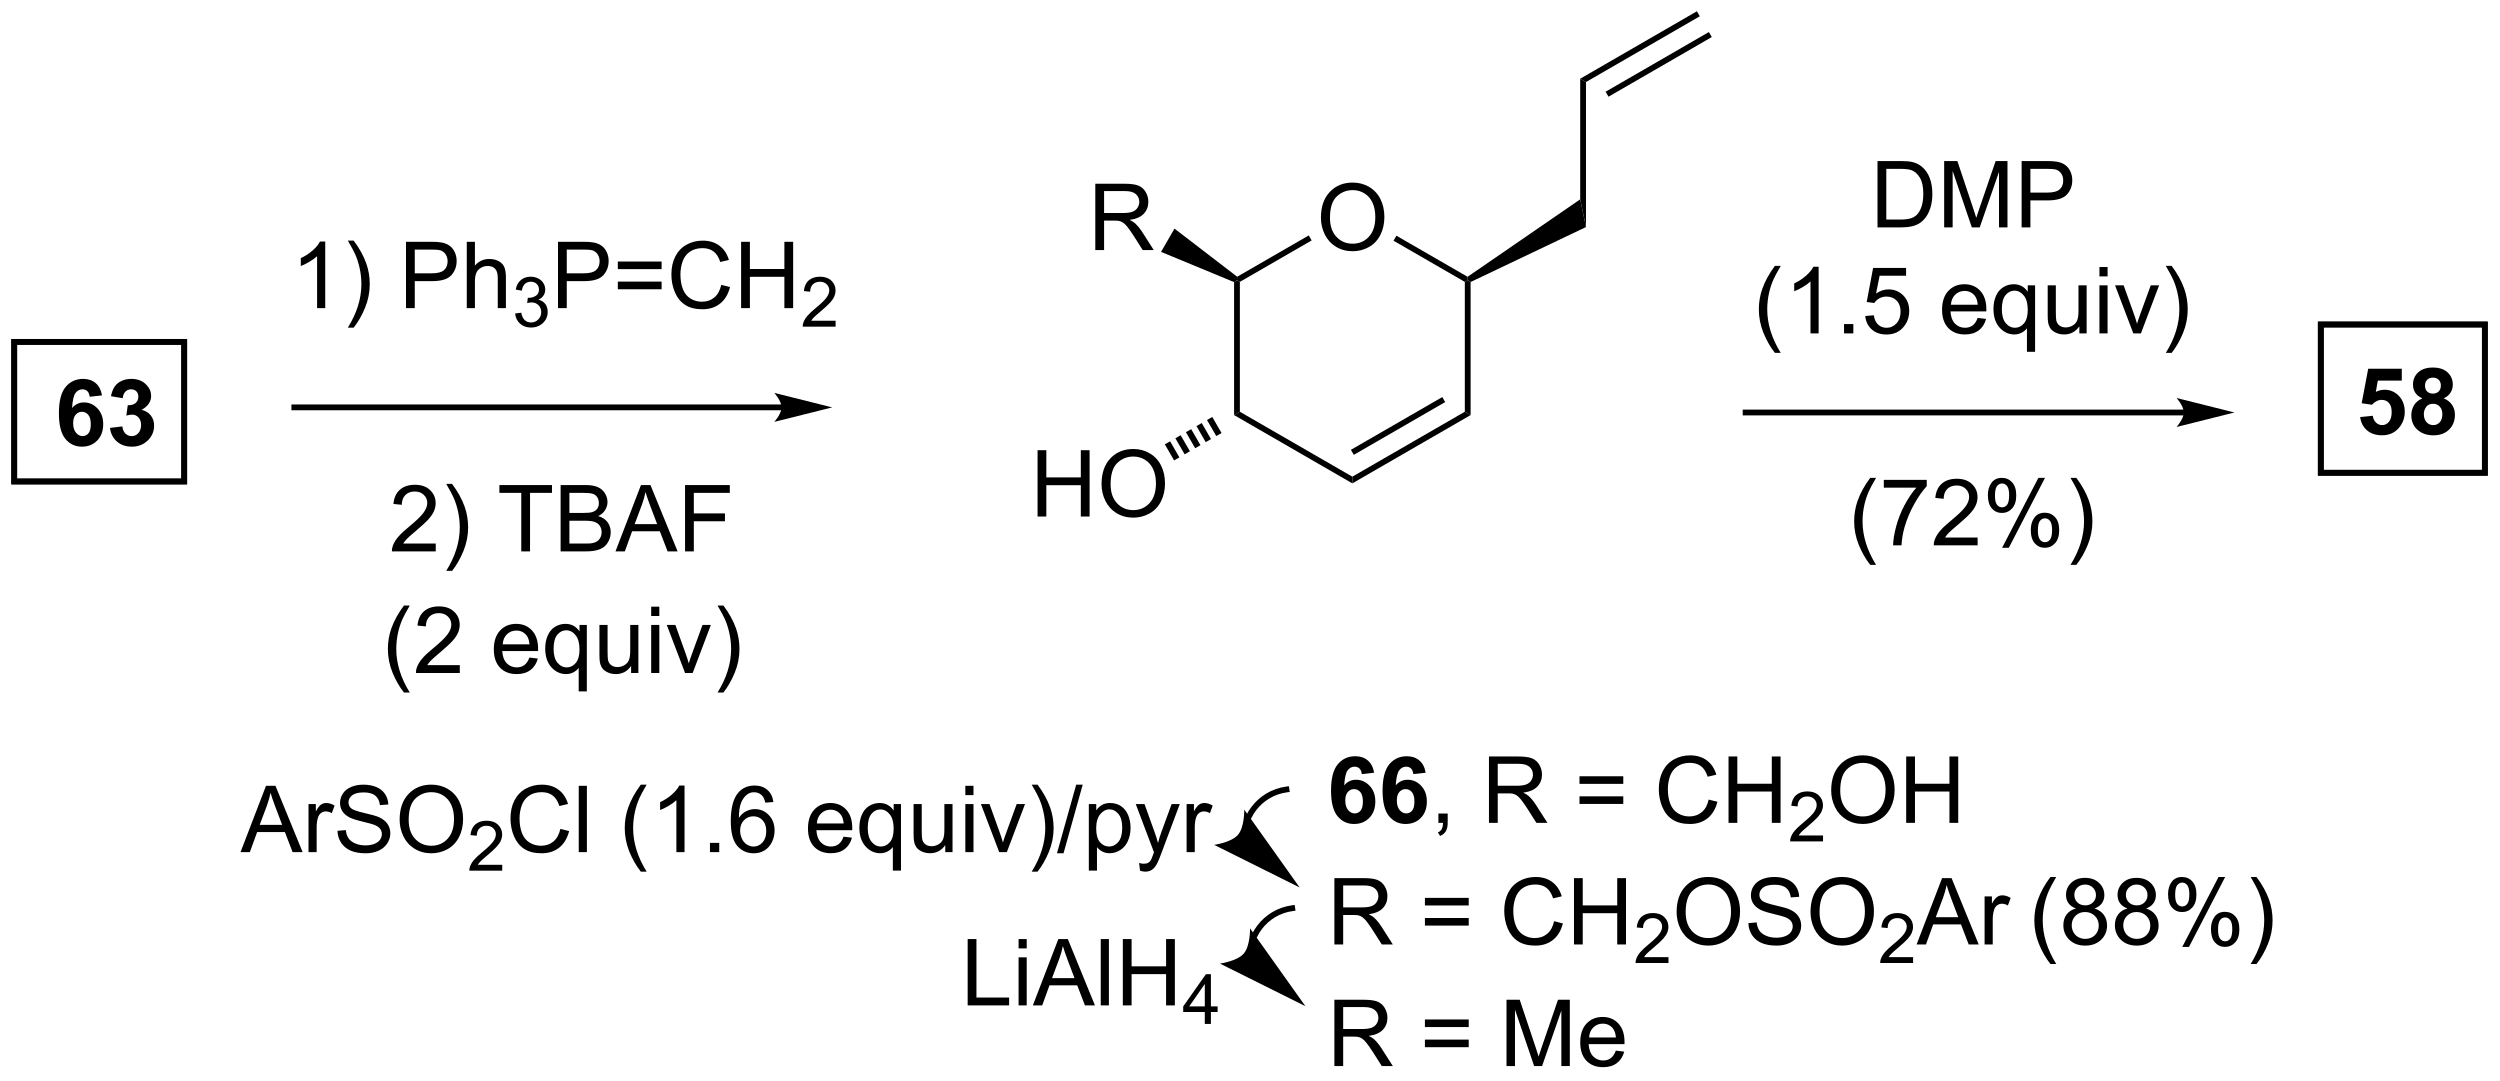 <?xml version="1.0" encoding="UTF-8"?>
<!DOCTYPE svg PUBLIC '-//W3C//DTD SVG 1.0//EN'
          'http://www.w3.org/TR/2001/REC-SVG-20010904/DTD/svg10.dtd'>
<svg stroke-dasharray="none" shape-rendering="auto" xmlns="http://www.w3.org/2000/svg" font-family="'Dialog'" text-rendering="auto" width="592" fill-opacity="1" color-interpolation="auto" color-rendering="auto" preserveAspectRatio="xMidYMid meet" font-size="12px" viewBox="0 0 592 256" fill="black" xmlns:xlink="http://www.w3.org/1999/xlink" stroke="black" image-rendering="auto" stroke-miterlimit="10" stroke-linecap="square" stroke-linejoin="miter" font-style="normal" stroke-width="1" height="256" stroke-dashoffset="0" font-weight="normal" stroke-opacity="1"
><!--Generated by the Batik Graphics2D SVG Generator--><defs id="genericDefs"
  /><g
  ><defs id="defs1"
    ><clipPath clipPathUnits="userSpaceOnUse" id="clipPath1"
      ><path d="M1.032 0.646 L222.934 0.646 L222.934 96.408 L1.032 96.408 L1.032 0.646 Z"
      /></clipPath
      ><clipPath clipPathUnits="userSpaceOnUse" id="clipPath2"
      ><path d="M173.478 36.061 L173.478 129.161 L389.21 129.161 L389.21 36.061 Z"
      /></clipPath
    ></defs
    ><g transform="scale(2.667,2.667) translate(-1.032,-0.646) matrix(1.029,0,0,1.029,-177.408,-36.447)"
    ><path d="M182.213 70.165 L181.15 70.282 Q181.111 69.954 180.947 69.797 Q180.783 69.641 180.52 69.641 Q180.173 69.641 179.931 69.954 Q179.692 70.266 179.629 71.256 Q180.041 70.771 180.65 70.771 Q181.338 70.771 181.827 71.295 Q182.317 71.818 182.317 72.646 Q182.317 73.524 181.801 74.058 Q181.285 74.589 180.478 74.589 Q179.611 74.589 179.051 73.915 Q178.494 73.24 178.494 71.704 Q178.494 70.131 179.075 69.435 Q179.658 68.74 180.588 68.74 Q181.238 68.74 181.666 69.105 Q182.095 69.469 182.213 70.165 ZM179.723 72.56 Q179.723 73.094 179.968 73.386 Q180.215 73.677 180.533 73.677 Q180.838 73.677 181.041 73.441 Q181.244 73.201 181.244 72.657 Q181.244 72.099 181.025 71.839 Q180.806 71.579 180.478 71.579 Q180.16 71.579 179.942 71.829 Q179.723 72.076 179.723 72.56 ZM182.904 72.969 L183.966 72.842 Q184.016 73.248 184.237 73.464 Q184.461 73.677 184.779 73.677 Q185.117 73.677 185.349 73.42 Q185.584 73.162 185.584 72.724 Q185.584 72.31 185.36 72.068 Q185.138 71.826 184.818 71.826 Q184.607 71.826 184.313 71.907 L184.435 71.013 Q184.881 71.024 185.115 70.821 Q185.349 70.615 185.349 70.274 Q185.349 69.985 185.177 69.813 Q185.006 69.641 184.719 69.641 Q184.438 69.641 184.237 69.836 Q184.039 70.032 183.998 70.407 L182.985 70.235 Q183.091 69.717 183.302 69.407 Q183.516 69.094 183.896 68.917 Q184.279 68.74 184.75 68.74 Q185.56 68.74 186.047 69.256 Q186.451 69.677 186.451 70.209 Q186.451 70.961 185.625 71.412 Q186.117 71.516 186.412 71.883 Q186.709 72.25 186.709 72.771 Q186.709 73.524 186.156 74.058 Q185.607 74.589 184.787 74.589 Q184.008 74.589 183.495 74.141 Q182.985 73.693 182.904 72.969 Z" stroke="none" clip-path="url(#clipPath2)"
    /></g
    ><g transform="matrix(2.743,0,0,2.743,-475.838,-98.914)"
    ><path d="M287.508 54.861 Q287.508 53.434 288.274 52.629 Q289.039 51.822 290.25 51.822 Q291.042 51.822 291.677 52.202 Q292.315 52.58 292.649 53.257 Q292.985 53.934 292.985 54.793 Q292.985 55.666 292.633 56.353 Q292.281 57.041 291.636 57.395 Q290.992 57.749 290.245 57.749 Q289.438 57.749 288.8 57.358 Q288.164 56.965 287.836 56.291 Q287.508 55.614 287.508 54.861 ZM288.289 54.871 Q288.289 55.908 288.844 56.504 Q289.401 57.098 290.242 57.098 Q291.097 57.098 291.649 56.496 Q292.203 55.895 292.203 54.791 Q292.203 54.09 291.966 53.569 Q291.729 53.048 291.274 52.762 Q290.82 52.473 290.253 52.473 Q289.448 52.473 288.867 53.028 Q288.289 53.58 288.289 54.871 Z" stroke="none" clip-path="url(#clipPath2)"
    /></g
    ><g transform="matrix(2.743,0,0,2.743,-475.838,-98.914)"
    ><path d="M280.01 60.415 L280.26 60.25 L280.51 60.394 L280.51 71.606 L280.01 71.894 Z" stroke="none" clip-path="url(#clipPath2)"
    /></g
    ><g transform="matrix(2.743,0,0,2.743,-475.838,-98.914)"
    ><path d="M280.01 71.894 L280.51 71.606 L290.22 77.211 L290.22 77.789 Z" stroke="none" clip-path="url(#clipPath2)"
    /></g
    ><g transform="matrix(2.743,0,0,2.743,-475.838,-98.914)"
    ><path d="M290.22 77.789 L290.22 77.211 L299.93 71.606 L300.43 71.894 ZM290.345 75.326 L298.235 70.771 L297.985 70.338 L290.095 74.893 Z" stroke="none" clip-path="url(#clipPath2)"
    /></g
    ><g transform="matrix(2.743,0,0,2.743,-475.838,-98.914)"
    ><path d="M300.43 71.894 L299.93 71.606 L299.93 60.394 L300.18 60.25 L300.43 60.407 Z" stroke="none" clip-path="url(#clipPath2)"
    /></g
    ><g transform="matrix(2.743,0,0,2.743,-475.838,-98.914)"
    ><path d="M300.169 59.955 L300.18 60.25 L299.93 60.394 L293.774 56.841 L294.024 56.408 Z" stroke="none" clip-path="url(#clipPath2)"
    /></g
    ><g transform="matrix(2.743,0,0,2.743,-475.838,-98.914)"
    ><path d="M286.457 56.384 L286.707 56.817 L280.51 60.394 L280.26 60.25 L280.278 59.951 Z" stroke="none" clip-path="url(#clipPath2)"
    /></g
    ><g transform="matrix(2.743,0,0,2.743,-475.838,-98.914)"
    ><path d="M268.03 57.65 L268.03 51.923 L270.569 51.923 Q271.335 51.923 271.733 52.077 Q272.132 52.231 272.369 52.621 Q272.608 53.012 272.608 53.486 Q272.608 54.095 272.212 54.515 Q271.819 54.931 270.994 55.043 Q271.296 55.189 271.452 55.33 Q271.783 55.634 272.08 56.09 L273.077 57.65 L272.124 57.65 L271.366 56.457 Q271.033 55.942 270.817 55.668 Q270.603 55.395 270.434 55.285 Q270.265 55.176 270.087 55.134 Q269.96 55.106 269.666 55.106 L268.788 55.106 L268.788 57.65 L268.03 57.65 ZM268.788 54.45 L270.416 54.45 Q270.937 54.45 271.228 54.343 Q271.522 54.236 271.673 53.999 Q271.827 53.762 271.827 53.486 Q271.827 53.08 271.53 52.819 Q271.236 52.556 270.601 52.556 L268.788 52.556 L268.788 54.45 Z" stroke="none" clip-path="url(#clipPath2)"
    /></g
    ><g transform="matrix(2.743,0,0,2.743,-475.838,-98.914)"
    ><path d="M280.278 59.951 L280.26 60.25 L280.01 60.415 L273.705 57.805 L274.865 55.796 Z" stroke="none" clip-path="url(#clipPath2)"
    /></g
    ><g transform="matrix(2.743,0,0,2.743,-475.838,-98.914)"
    ><path d="M263.045 80.65 L263.045 74.923 L263.802 74.923 L263.802 77.275 L266.779 77.275 L266.779 74.923 L267.537 74.923 L267.537 80.65 L266.779 80.65 L266.779 77.95 L263.802 77.95 L263.802 80.65 L263.045 80.65 ZM268.569 77.861 Q268.569 76.434 269.335 75.629 Q270.101 74.822 271.312 74.822 Q272.103 74.822 272.738 75.202 Q273.377 75.58 273.71 76.257 Q274.046 76.934 274.046 77.793 Q274.046 78.666 273.694 79.353 Q273.343 80.041 272.697 80.395 Q272.054 80.749 271.306 80.749 Q270.499 80.749 269.861 80.358 Q269.226 79.965 268.897 79.291 Q268.569 78.614 268.569 77.861 ZM269.351 77.871 Q269.351 78.908 269.905 79.504 Q270.462 80.098 271.304 80.098 Q272.158 80.098 272.71 79.496 Q273.265 78.895 273.265 77.791 Q273.265 77.09 273.028 76.569 Q272.791 76.048 272.335 75.762 Q271.882 75.473 271.314 75.473 Q270.509 75.473 269.929 76.028 Q269.351 76.58 269.351 77.871 Z" stroke="none" clip-path="url(#clipPath2)"
    /></g
    ><g transform="matrix(2.743,0,0,2.743,-475.838,-98.914)"
    ><path d="M278.928 73.443 L278.473 73.706 L277.673 72.32 L278.128 72.057 ZM278.018 73.968 L277.563 74.231 L276.763 72.845 L277.218 72.582 ZM277.108 74.493 L276.653 74.756 L275.853 73.371 L276.308 73.108 ZM276.198 75.019 L275.743 75.281 L274.943 73.896 L275.398 73.633 ZM275.288 75.544 L274.833 75.807 L274.033 74.421 L274.488 74.159 Z" stroke="none" clip-path="url(#clipPath2)"
    /></g
    ><g transform="matrix(2.743,0,0,2.743,-475.838,-98.914)"
    ><path d="M300.43 60.407 L300.18 60.25 L300.169 59.955 L309.89 53.268 L310.39 55.662 Z" stroke="none" clip-path="url(#clipPath2)"
    /></g
    ><g transform="matrix(2.743,0,0,2.743,-475.838,-98.914)"
    ><path d="M292.1 102.769 L291.037 102.887 Q290.998 102.558 290.834 102.402 Q290.67 102.246 290.407 102.246 Q290.061 102.246 289.819 102.558 Q289.579 102.871 289.517 103.861 Q289.928 103.376 290.537 103.376 Q291.225 103.376 291.714 103.9 Q292.204 104.423 292.204 105.251 Q292.204 106.129 291.688 106.663 Q291.173 107.194 290.365 107.194 Q289.498 107.194 288.938 106.519 Q288.381 105.845 288.381 104.308 Q288.381 102.736 288.962 102.04 Q289.545 101.345 290.475 101.345 Q291.126 101.345 291.553 101.71 Q291.983 102.074 292.1 102.769 ZM289.61 105.165 Q289.61 105.699 289.855 105.991 Q290.103 106.282 290.42 106.282 Q290.725 106.282 290.928 106.046 Q291.131 105.806 291.131 105.262 Q291.131 104.704 290.912 104.444 Q290.694 104.183 290.365 104.183 Q290.048 104.183 289.829 104.433 Q289.61 104.681 289.61 105.165 ZM296.549 102.769 L295.487 102.887 Q295.448 102.558 295.284 102.402 Q295.119 102.246 294.856 102.246 Q294.51 102.246 294.268 102.558 Q294.028 102.871 293.966 103.861 Q294.377 103.376 294.987 103.376 Q295.674 103.376 296.164 103.9 Q296.653 104.423 296.653 105.251 Q296.653 106.129 296.138 106.663 Q295.622 107.194 294.815 107.194 Q293.948 107.194 293.388 106.519 Q292.83 105.845 292.83 104.308 Q292.83 102.736 293.411 102.04 Q293.994 101.345 294.924 101.345 Q295.575 101.345 296.002 101.71 Q296.432 102.074 296.549 102.769 ZM294.06 105.165 Q294.06 105.699 294.304 105.991 Q294.552 106.282 294.869 106.282 Q295.174 106.282 295.377 106.046 Q295.58 105.806 295.58 105.262 Q295.58 104.704 295.362 104.444 Q295.143 104.183 294.815 104.183 Q294.497 104.183 294.278 104.433 Q294.06 104.681 294.06 105.165 Z" stroke="none" clip-path="url(#clipPath2)"
    /></g
    ><g transform="matrix(2.743,0,0,2.743,-475.838,-98.914)"
    ><path d="M297.649 107.095 L297.649 106.293 L298.451 106.293 L298.451 107.095 Q298.451 107.538 298.295 107.808 Q298.139 108.079 297.798 108.228 L297.602 107.928 Q297.826 107.829 297.931 107.639 Q298.037 107.452 298.048 107.095 L297.649 107.095 ZM302.014 107.095 L302.014 101.368 L304.553 101.368 Q305.319 101.368 305.717 101.522 Q306.115 101.676 306.352 102.066 Q306.592 102.457 306.592 102.931 Q306.592 103.54 306.196 103.96 Q305.803 104.376 304.977 104.488 Q305.279 104.634 305.436 104.775 Q305.767 105.079 306.063 105.535 L307.061 107.095 L306.108 107.095 L305.35 105.902 Q305.017 105.387 304.8 105.113 Q304.587 104.84 304.418 104.73 Q304.248 104.621 304.071 104.579 Q303.944 104.551 303.649 104.551 L302.772 104.551 L302.772 107.095 L302.014 107.095 ZM302.772 103.894 L304.399 103.894 Q304.92 103.894 305.212 103.788 Q305.506 103.681 305.657 103.444 Q305.811 103.207 305.811 102.931 Q305.811 102.525 305.514 102.264 Q305.22 102.001 304.584 102.001 L302.772 102.001 L302.772 103.894 ZM313.61 103.728 L309.829 103.728 L309.829 103.072 L313.61 103.072 L313.61 103.728 ZM313.61 105.465 L309.829 105.465 L309.829 104.808 L313.61 104.808 L313.61 105.465 ZM320.981 105.087 L321.739 105.277 Q321.502 106.212 320.882 106.704 Q320.263 107.194 319.369 107.194 Q318.442 107.194 317.862 106.816 Q317.283 106.439 316.979 105.725 Q316.677 105.009 316.677 104.189 Q316.677 103.293 317.018 102.629 Q317.362 101.962 317.992 101.616 Q318.622 101.269 319.38 101.269 Q320.239 101.269 320.825 101.707 Q321.411 102.144 321.643 102.939 L320.895 103.113 Q320.697 102.488 320.317 102.204 Q319.94 101.918 319.364 101.918 Q318.705 101.918 318.26 102.236 Q317.817 102.551 317.638 103.085 Q317.458 103.618 317.458 104.183 Q317.458 104.915 317.671 105.46 Q317.885 106.004 318.333 106.275 Q318.783 106.543 319.307 106.543 Q319.942 106.543 320.382 106.176 Q320.825 105.808 320.981 105.087 ZM322.696 107.095 L322.696 101.368 L323.454 101.368 L323.454 103.72 L326.431 103.72 L326.431 101.368 L327.188 101.368 L327.188 107.095 L326.431 107.095 L326.431 104.394 L323.454 104.394 L323.454 107.095 L322.696 107.095 Z" stroke="none" clip-path="url(#clipPath2)"
    /></g
    ><g transform="matrix(2.743,0,0,2.743,-475.838,-98.914)"
    ><path d="M330.854 108.187 L330.854 108.695 L328.014 108.695 Q328.009 108.504 328.077 108.328 Q328.184 108.039 328.423 107.757 Q328.663 107.476 329.114 107.107 Q329.813 106.533 330.059 106.197 Q330.305 105.861 330.305 105.562 Q330.305 105.25 330.081 105.035 Q329.858 104.818 329.497 104.818 Q329.116 104.818 328.888 105.047 Q328.659 105.275 328.657 105.679 L328.114 105.625 Q328.171 105.017 328.534 104.701 Q328.897 104.382 329.509 104.382 Q330.128 104.382 330.487 104.726 Q330.849 105.068 330.849 105.574 Q330.849 105.832 330.743 106.082 Q330.638 106.33 330.392 106.605 Q330.147 106.88 329.579 107.361 Q329.104 107.76 328.97 107.902 Q328.835 108.045 328.747 108.187 L330.854 108.187 Z" stroke="none" clip-path="url(#clipPath2)"
    /></g
    ><g transform="matrix(2.743,0,0,2.743,-475.838,-98.914)"
    ><path d="M331.558 104.306 Q331.558 102.879 332.324 102.074 Q333.089 101.267 334.3 101.267 Q335.092 101.267 335.727 101.647 Q336.365 102.025 336.699 102.702 Q337.034 103.379 337.034 104.238 Q337.034 105.111 336.683 105.798 Q336.331 106.486 335.685 106.84 Q335.042 107.194 334.295 107.194 Q333.488 107.194 332.85 106.803 Q332.214 106.41 331.886 105.736 Q331.558 105.058 331.558 104.306 ZM332.339 104.316 Q332.339 105.353 332.894 105.949 Q333.451 106.543 334.292 106.543 Q335.147 106.543 335.699 105.941 Q336.253 105.34 336.253 104.236 Q336.253 103.535 336.016 103.014 Q335.779 102.493 335.324 102.207 Q334.87 101.918 334.303 101.918 Q333.498 101.918 332.917 102.473 Q332.339 103.025 332.339 104.316 ZM338.033 107.095 L338.033 101.368 L338.791 101.368 L338.791 103.72 L341.767 103.72 L341.767 101.368 L342.525 101.368 L342.525 107.095 L341.767 107.095 L341.767 104.394 L338.791 104.394 L338.791 107.095 L338.033 107.095 Z" stroke="none" clip-path="url(#clipPath2)"
    /></g
    ><g transform="matrix(2.743,0,0,2.743,-475.838,-98.914)"
    ><path d="M288.67 117.595 L288.67 111.868 L291.209 111.868 Q291.975 111.868 292.373 112.022 Q292.772 112.176 293.009 112.566 Q293.248 112.957 293.248 113.431 Q293.248 114.04 292.853 114.46 Q292.459 114.876 291.634 114.988 Q291.936 115.134 292.092 115.275 Q292.423 115.579 292.72 116.035 L293.717 117.595 L292.764 117.595 L292.006 116.402 Q291.673 115.887 291.457 115.613 Q291.243 115.34 291.074 115.23 Q290.905 115.121 290.728 115.079 Q290.6 115.051 290.306 115.051 L289.428 115.051 L289.428 117.595 L288.67 117.595 ZM289.428 114.394 L291.056 114.394 Q291.577 114.394 291.868 114.288 Q292.162 114.181 292.313 113.944 Q292.467 113.707 292.467 113.431 Q292.467 113.025 292.17 112.764 Q291.876 112.501 291.24 112.501 L289.428 112.501 L289.428 114.394 ZM300.267 114.228 L296.485 114.228 L296.485 113.572 L300.267 113.572 L300.267 114.228 ZM300.267 115.965 L296.485 115.965 L296.485 115.308 L300.267 115.308 L300.267 115.965 ZM307.638 115.587 L308.396 115.777 Q308.159 116.712 307.539 117.204 Q306.919 117.694 306.026 117.694 Q305.099 117.694 304.518 117.316 Q303.94 116.939 303.635 116.225 Q303.333 115.509 303.333 114.689 Q303.333 113.793 303.674 113.129 Q304.018 112.462 304.648 112.116 Q305.278 111.769 306.036 111.769 Q306.896 111.769 307.481 112.207 Q308.067 112.644 308.299 113.439 L307.552 113.613 Q307.354 112.988 306.974 112.704 Q306.596 112.418 306.021 112.418 Q305.362 112.418 304.916 112.736 Q304.474 113.051 304.294 113.585 Q304.114 114.118 304.114 114.683 Q304.114 115.415 304.328 115.96 Q304.541 116.504 304.989 116.775 Q305.44 117.043 305.963 117.043 Q306.599 117.043 307.039 116.676 Q307.481 116.308 307.638 115.587 ZM309.353 117.595 L309.353 111.868 L310.11 111.868 L310.11 114.22 L313.087 114.22 L313.087 111.868 L313.845 111.868 L313.845 117.595 L313.087 117.595 L313.087 114.894 L310.11 114.894 L310.11 117.595 L309.353 117.595 Z" stroke="none" clip-path="url(#clipPath2)"
    /></g
    ><g transform="matrix(2.743,0,0,2.743,-475.838,-98.914)"
    ><path d="M317.511 118.687 L317.511 119.195 L314.671 119.195 Q314.665 119.004 314.733 118.828 Q314.841 118.539 315.079 118.257 Q315.319 117.976 315.77 117.607 Q316.47 117.033 316.716 116.697 Q316.962 116.361 316.962 116.062 Q316.962 115.75 316.737 115.535 Q316.515 115.318 316.153 115.318 Q315.772 115.318 315.544 115.547 Q315.315 115.775 315.313 116.179 L314.77 116.125 Q314.827 115.517 315.19 115.201 Q315.554 114.882 316.165 114.882 Q316.784 114.882 317.144 115.226 Q317.505 115.568 317.505 116.074 Q317.505 116.332 317.399 116.582 Q317.294 116.83 317.048 117.105 Q316.804 117.38 316.235 117.861 Q315.761 118.26 315.626 118.402 Q315.491 118.545 315.403 118.687 L317.511 118.687 Z" stroke="none" clip-path="url(#clipPath2)"
    /></g
    ><g transform="matrix(2.743,0,0,2.743,-475.838,-98.914)"
    ><path d="M318.214 114.806 Q318.214 113.379 318.98 112.574 Q319.745 111.767 320.956 111.767 Q321.748 111.767 322.383 112.147 Q323.021 112.525 323.355 113.202 Q323.691 113.879 323.691 114.738 Q323.691 115.611 323.339 116.298 Q322.988 116.986 322.342 117.34 Q321.699 117.694 320.951 117.694 Q320.144 117.694 319.506 117.303 Q318.87 116.91 318.542 116.236 Q318.214 115.558 318.214 114.806 ZM318.995 114.816 Q318.995 115.853 319.55 116.449 Q320.107 117.043 320.949 117.043 Q321.803 117.043 322.355 116.441 Q322.909 115.84 322.909 114.736 Q322.909 114.035 322.673 113.514 Q322.435 112.993 321.98 112.707 Q321.527 112.418 320.959 112.418 Q320.154 112.418 319.574 112.973 Q318.995 113.525 318.995 114.816 ZM324.408 115.754 L325.124 115.691 Q325.174 116.121 325.359 116.397 Q325.546 116.673 325.937 116.842 Q326.327 117.012 326.814 117.012 Q327.249 117.012 327.58 116.884 Q327.913 116.754 328.075 116.53 Q328.236 116.306 328.236 116.04 Q328.236 115.769 328.08 115.569 Q327.924 115.368 327.564 115.23 Q327.335 115.142 326.546 114.952 Q325.757 114.762 325.439 114.595 Q325.031 114.379 324.827 114.061 Q324.627 113.743 324.627 113.348 Q324.627 112.915 324.872 112.538 Q325.119 112.16 325.59 111.965 Q326.064 111.769 326.642 111.769 Q327.281 111.769 327.765 111.975 Q328.252 112.181 328.512 112.579 Q328.775 112.978 328.796 113.48 L328.07 113.535 Q328.01 112.993 327.671 112.717 Q327.335 112.439 326.674 112.439 Q325.986 112.439 325.671 112.691 Q325.359 112.941 325.359 113.298 Q325.359 113.605 325.58 113.806 Q325.799 114.004 326.723 114.215 Q327.648 114.423 327.991 114.579 Q328.491 114.808 328.728 115.163 Q328.968 115.517 328.968 115.978 Q328.968 116.433 328.705 116.84 Q328.445 117.243 327.952 117.47 Q327.463 117.694 326.851 117.694 Q326.072 117.694 325.546 117.467 Q325.023 117.238 324.723 116.785 Q324.424 116.329 324.408 115.754 ZM329.773 114.806 Q329.773 113.379 330.538 112.574 Q331.304 111.767 332.515 111.767 Q333.307 111.767 333.942 112.147 Q334.58 112.525 334.913 113.202 Q335.249 113.879 335.249 114.738 Q335.249 115.611 334.898 116.298 Q334.546 116.986 333.9 117.34 Q333.257 117.694 332.51 117.694 Q331.702 117.694 331.064 117.303 Q330.429 116.91 330.101 116.236 Q329.773 115.558 329.773 114.806 ZM330.554 114.816 Q330.554 115.853 331.109 116.449 Q331.666 117.043 332.507 117.043 Q333.361 117.043 333.913 116.441 Q334.468 115.84 334.468 114.736 Q334.468 114.035 334.231 113.514 Q333.994 112.993 333.538 112.707 Q333.085 112.418 332.517 112.418 Q331.713 112.418 331.132 112.973 Q330.554 113.525 330.554 114.816 Z" stroke="none" clip-path="url(#clipPath2)"
    /></g
    ><g transform="matrix(2.743,0,0,2.743,-475.838,-98.914)"
    ><path d="M338.629 118.687 L338.629 119.195 L335.789 119.195 Q335.783 119.004 335.851 118.828 Q335.959 118.539 336.197 118.257 Q336.438 117.976 336.889 117.607 Q337.588 117.033 337.834 116.697 Q338.08 116.361 338.08 116.062 Q338.08 115.75 337.855 115.535 Q337.633 115.318 337.272 115.318 Q336.891 115.318 336.662 115.547 Q336.434 115.775 336.432 116.179 L335.889 116.125 Q335.945 115.517 336.309 115.201 Q336.672 114.882 337.283 114.882 Q337.902 114.882 338.262 115.226 Q338.623 115.568 338.623 116.074 Q338.623 116.332 338.517 116.582 Q338.412 116.83 338.166 117.105 Q337.922 117.38 337.353 117.861 Q336.879 118.26 336.744 118.402 Q336.609 118.545 336.522 118.687 L338.629 118.687 Z" stroke="none" clip-path="url(#clipPath2)"
    /></g
    ><g transform="matrix(2.743,0,0,2.743,-475.838,-98.914)"
    ><path d="M338.931 117.595 L341.132 111.868 L341.95 111.868 L344.293 117.595 L343.429 117.595 L342.762 115.861 L340.366 115.861 L339.739 117.595 L338.931 117.595 ZM340.585 115.243 L342.528 115.243 L341.929 113.657 Q341.655 112.933 341.522 112.47 Q341.413 113.019 341.215 113.564 L340.585 115.243 ZM344.801 117.595 L344.801 113.447 L345.434 113.447 L345.434 114.074 Q345.676 113.634 345.879 113.493 Q346.085 113.353 346.332 113.353 Q346.687 113.353 347.054 113.579 L346.812 114.23 Q346.554 114.079 346.296 114.079 Q346.067 114.079 345.882 114.217 Q345.7 114.355 345.621 114.603 Q345.504 114.978 345.504 115.423 L345.504 117.595 L344.801 117.595 Z" stroke="none" clip-path="url(#clipPath2)"
    /></g
    ><g transform="matrix(2.743,0,0,2.743,-475.838,-98.914)"
    ><path d="M350.484 119.28 Q349.9 118.546 349.497 117.561 Q349.096 116.574 349.096 115.519 Q349.096 114.59 349.398 113.738 Q349.749 112.751 350.484 111.769 L350.986 111.769 Q350.515 112.582 350.361 112.931 Q350.124 113.47 349.986 114.056 Q349.82 114.785 349.82 115.525 Q349.82 117.402 350.986 119.28 L350.484 119.28 ZM352.689 114.488 Q352.252 114.329 352.041 114.032 Q351.83 113.736 351.83 113.322 Q351.83 112.697 352.278 112.272 Q352.728 111.845 353.476 111.845 Q354.226 111.845 354.682 112.28 Q355.14 112.715 355.14 113.34 Q355.14 113.738 354.929 114.035 Q354.721 114.329 354.296 114.488 Q354.822 114.66 355.098 115.043 Q355.374 115.426 355.374 115.957 Q355.374 116.691 354.853 117.194 Q354.335 117.694 353.486 117.694 Q352.64 117.694 352.119 117.191 Q351.601 116.689 351.601 115.939 Q351.601 115.379 351.882 115.004 Q352.166 114.626 352.689 114.488 ZM352.549 113.298 Q352.549 113.704 352.809 113.962 Q353.072 114.22 353.491 114.22 Q353.898 114.22 354.156 113.965 Q354.416 113.707 354.416 113.337 Q354.416 112.949 354.148 112.686 Q353.882 112.423 353.484 112.423 Q353.08 112.423 352.814 112.681 Q352.549 112.939 352.549 113.298 ZM352.322 115.941 Q352.322 116.243 352.466 116.525 Q352.609 116.806 352.89 116.96 Q353.171 117.113 353.494 117.113 Q353.999 117.113 354.327 116.79 Q354.656 116.465 354.656 115.965 Q354.656 115.457 354.317 115.126 Q353.978 114.793 353.471 114.793 Q352.976 114.793 352.648 115.121 Q352.322 115.449 352.322 115.941 ZM357.139 114.488 Q356.701 114.329 356.49 114.032 Q356.279 113.736 356.279 113.322 Q356.279 112.697 356.727 112.272 Q357.178 111.845 357.925 111.845 Q358.675 111.845 359.131 112.28 Q359.589 112.715 359.589 113.34 Q359.589 113.738 359.378 114.035 Q359.17 114.329 358.745 114.488 Q359.272 114.66 359.548 115.043 Q359.824 115.426 359.824 115.957 Q359.824 116.691 359.303 117.194 Q358.784 117.694 357.935 117.694 Q357.089 117.694 356.568 117.191 Q356.05 116.689 356.05 115.939 Q356.05 115.379 356.331 115.004 Q356.615 114.626 357.139 114.488 ZM356.998 113.298 Q356.998 113.704 357.258 113.962 Q357.522 114.22 357.941 114.22 Q358.347 114.22 358.605 113.965 Q358.865 113.707 358.865 113.337 Q358.865 112.949 358.597 112.686 Q358.331 112.423 357.933 112.423 Q357.529 112.423 357.264 112.681 Q356.998 112.939 356.998 113.298 ZM356.772 115.941 Q356.772 116.243 356.915 116.525 Q357.058 116.806 357.339 116.96 Q357.62 117.113 357.943 117.113 Q358.449 117.113 358.777 116.79 Q359.105 116.465 359.105 115.965 Q359.105 115.457 358.766 115.126 Q358.428 114.793 357.92 114.793 Q357.425 114.793 357.097 115.121 Q356.772 115.449 356.772 115.941 ZM360.64 113.243 Q360.64 112.629 360.947 112.199 Q361.257 111.769 361.843 111.769 Q362.382 111.769 362.734 112.155 Q363.088 112.54 363.088 113.285 Q363.088 114.012 362.731 114.405 Q362.374 114.798 361.851 114.798 Q361.33 114.798 360.984 114.413 Q360.64 114.025 360.64 113.243 ZM361.861 112.254 Q361.601 112.254 361.426 112.48 Q361.252 112.707 361.252 113.314 Q361.252 113.863 361.426 114.09 Q361.603 114.314 361.861 114.314 Q362.127 114.314 362.301 114.087 Q362.476 113.861 362.476 113.259 Q362.476 112.704 362.299 112.48 Q362.124 112.254 361.861 112.254 ZM361.866 117.806 L364.999 111.769 L365.57 111.769 L362.447 117.806 L361.866 117.806 ZM364.343 116.251 Q364.343 115.634 364.65 115.207 Q364.96 114.777 365.549 114.777 Q366.088 114.777 366.442 115.163 Q366.796 115.548 366.796 116.293 Q366.796 117.019 366.437 117.413 Q366.08 117.806 365.554 117.806 Q365.033 117.806 364.687 117.418 Q364.343 117.027 364.343 116.251 ZM365.57 115.262 Q365.304 115.262 365.13 115.488 Q364.955 115.715 364.955 116.322 Q364.955 116.868 365.13 117.095 Q365.307 117.322 365.564 117.322 Q365.835 117.322 366.007 117.095 Q366.182 116.868 366.182 116.267 Q366.182 115.712 366.005 115.488 Q365.83 115.262 365.57 115.262 ZM368.277 119.28 L367.772 119.28 Q368.941 117.402 368.941 115.525 Q368.941 114.79 368.772 114.066 Q368.639 113.48 368.402 112.941 Q368.248 112.59 367.772 111.769 L368.277 111.769 Q369.011 112.751 369.363 113.738 Q369.662 114.59 369.662 115.519 Q369.662 116.574 369.258 117.561 Q368.855 118.546 368.277 119.28 Z" stroke="none" clip-path="url(#clipPath2)"
    /></g
    ><g transform="matrix(2.743,0,0,2.743,-475.838,-98.914)"
    ><path d="M288.67 128.095 L288.67 122.368 L291.209 122.368 Q291.975 122.368 292.373 122.522 Q292.772 122.676 293.009 123.066 Q293.248 123.457 293.248 123.931 Q293.248 124.54 292.853 124.96 Q292.459 125.376 291.634 125.488 Q291.936 125.634 292.092 125.775 Q292.423 126.079 292.72 126.535 L293.717 128.095 L292.764 128.095 L292.006 126.902 Q291.673 126.387 291.457 126.113 Q291.243 125.84 291.074 125.73 Q290.905 125.621 290.728 125.579 Q290.6 125.551 290.306 125.551 L289.428 125.551 L289.428 128.095 L288.67 128.095 ZM289.428 124.894 L291.056 124.894 Q291.577 124.894 291.868 124.788 Q292.162 124.681 292.313 124.444 Q292.467 124.207 292.467 123.931 Q292.467 123.525 292.17 123.264 Q291.876 123.001 291.24 123.001 L289.428 123.001 L289.428 124.894 ZM300.267 124.728 L296.485 124.728 L296.485 124.072 L300.267 124.072 L300.267 124.728 ZM300.267 126.465 L296.485 126.465 L296.485 125.808 L300.267 125.808 L300.267 126.465 ZM303.528 128.095 L303.528 122.368 L304.669 122.368 L306.026 126.423 Q306.213 126.988 306.299 127.269 Q306.396 126.957 306.604 126.353 L307.974 122.368 L308.994 122.368 L308.994 128.095 L308.263 128.095 L308.263 123.301 L306.599 128.095 L305.916 128.095 L304.26 123.22 L304.26 128.095 L303.528 128.095 ZM312.966 126.759 L313.692 126.848 Q313.521 127.486 313.054 127.837 Q312.591 128.189 311.869 128.189 Q310.958 128.189 310.424 127.629 Q309.893 127.066 309.893 126.056 Q309.893 125.009 310.432 124.431 Q310.971 123.853 311.83 123.853 Q312.661 123.853 313.187 124.421 Q313.716 124.986 313.716 126.012 Q313.716 126.074 313.713 126.199 L310.619 126.199 Q310.659 126.884 311.005 127.249 Q311.354 127.611 311.872 127.611 Q312.26 127.611 312.534 127.407 Q312.807 127.204 312.966 126.759 ZM310.659 125.621 L312.974 125.621 Q312.927 125.098 312.708 124.837 Q312.372 124.431 311.838 124.431 Q311.354 124.431 311.023 124.757 Q310.692 125.079 310.659 125.621 Z" stroke="none" clip-path="url(#clipPath2)"
    /></g
    ><g transform="matrix(2.743,0,0,2.743,-475.838,-98.914)"
    ><path d="M281.092 108.543 L281.092 108.541 L281.092 108.535 L281.092 108.531 C281.092 108.514 281.091 108.497 281.091 108.48 C281.091 108.446 281.091 108.412 281.092 108.378 C281.093 108.311 281.096 108.244 281.1 108.178 C281.118 107.911 281.163 107.65 281.231 107.398 C281.368 106.894 281.601 106.425 281.912 106.015 C282.533 105.198 283.464 104.614 284.564 104.463 L284.812 104.429 L284.744 103.933 L284.496 103.967 C283.265 104.137 282.214 104.79 281.514 105.713 C281.164 106.174 280.902 106.701 280.748 107.267 C280.671 107.551 280.622 107.844 280.601 108.144 C280.596 108.219 280.593 108.294 280.592 108.37 C280.591 108.408 280.591 108.446 280.591 108.484 C280.591 108.502 280.592 108.521 280.592 108.54 L280.592 108.547 L280.592 108.553 L280.592 108.552 L280.596 108.802 L281.096 108.793 L281.092 108.543 ZM285.67 112.675 L280.889 105.956 C280.889 105.956 280.918 107.461 280.349 108.126 C279.781 108.791 278.29 108.996 278.29 108.996 Z" stroke="none" clip-path="url(#clipPath2)"
    /></g
    ><g transform="matrix(2.743,0,0,2.743,-475.838,-98.914)"
    ><path d="M201.551 62.66 L200.848 62.66 L200.848 58.178 Q200.593 58.42 200.181 58.663 Q199.77 58.905 199.442 59.027 L199.442 58.347 Q200.03 58.069 200.47 57.676 Q200.913 57.28 201.098 56.91 L201.551 56.91 L201.551 62.66 ZM204.008 64.345 L203.503 64.345 Q204.672 62.467 204.672 60.59 Q204.672 59.855 204.503 59.131 Q204.37 58.545 204.133 58.006 Q203.98 57.655 203.503 56.834 L204.008 56.834 Q204.743 57.816 205.094 58.803 Q205.394 59.655 205.394 60.584 Q205.394 61.639 204.99 62.626 Q204.586 63.611 204.008 64.345 ZM208.523 62.66 L208.523 56.933 L210.684 56.933 Q211.254 56.933 211.554 56.988 Q211.976 57.058 212.26 57.256 Q212.546 57.452 212.72 57.808 Q212.895 58.163 212.895 58.59 Q212.895 59.319 212.429 59.827 Q211.965 60.332 210.749 60.332 L209.28 60.332 L209.28 62.66 L208.523 62.66 ZM209.28 59.655 L210.762 59.655 Q211.496 59.655 211.804 59.381 Q212.114 59.108 212.114 58.613 Q212.114 58.254 211.931 57.998 Q211.749 57.741 211.452 57.66 Q211.262 57.608 210.746 57.608 L209.28 57.608 L209.28 59.655 ZM213.77 62.66 L213.77 56.933 L214.473 56.933 L214.473 58.988 Q214.965 58.418 215.715 58.418 Q216.176 58.418 216.515 58.6 Q216.856 58.78 217.002 59.1 Q217.148 59.42 217.148 60.03 L217.148 62.66 L216.444 62.66 L216.444 60.03 Q216.444 59.504 216.215 59.264 Q215.989 59.022 215.569 59.022 Q215.257 59.022 214.981 59.186 Q214.707 59.347 214.59 59.626 Q214.473 59.902 214.473 60.389 L214.473 62.66 L213.77 62.66 Z" stroke="none" clip-path="url(#clipPath2)"
    /></g
    ><g transform="matrix(2.743,0,0,2.743,-475.838,-98.914)"
    ><path d="M217.942 63.125 L218.47 63.055 Q218.562 63.504 218.778 63.701 Q218.997 63.899 219.312 63.899 Q219.683 63.899 219.939 63.641 Q220.196 63.383 220.196 63.002 Q220.196 62.639 219.958 62.404 Q219.722 62.168 219.355 62.168 Q219.206 62.168 218.983 62.227 L219.042 61.764 Q219.095 61.77 219.126 61.77 Q219.464 61.77 219.733 61.594 Q220.003 61.418 220.003 61.051 Q220.003 60.762 219.806 60.572 Q219.61 60.381 219.3 60.381 Q218.991 60.381 218.786 60.575 Q218.581 60.768 218.523 61.154 L217.995 61.061 Q218.093 60.529 218.435 60.239 Q218.778 59.947 219.288 59.947 Q219.64 59.947 219.935 60.098 Q220.232 60.248 220.388 60.51 Q220.544 60.77 220.544 61.063 Q220.544 61.342 220.394 61.571 Q220.245 61.799 219.952 61.934 Q220.333 62.022 220.544 62.299 Q220.755 62.575 220.755 62.99 Q220.755 63.553 220.345 63.946 Q219.935 64.336 219.308 64.336 Q218.743 64.336 218.368 64 Q217.995 63.662 217.942 63.125 Z" stroke="none" clip-path="url(#clipPath2)"
    /></g
    ><g transform="matrix(2.743,0,0,2.743,-475.838,-98.914)"
    ><path d="M221.645 62.66 L221.645 56.933 L223.806 56.933 Q224.376 56.933 224.676 56.988 Q225.098 57.058 225.382 57.256 Q225.668 57.452 225.843 57.808 Q226.017 58.163 226.017 58.59 Q226.017 59.319 225.551 59.827 Q225.087 60.332 223.871 60.332 L222.402 60.332 L222.402 62.66 L221.645 62.66 ZM222.402 59.655 L223.884 59.655 Q224.619 59.655 224.926 59.381 Q225.236 59.108 225.236 58.613 Q225.236 58.254 225.054 57.998 Q224.871 57.741 224.574 57.66 Q224.384 57.608 223.869 57.608 L222.402 57.608 L222.402 59.655 ZM230.59 59.293 L226.809 59.293 L226.809 58.637 L230.59 58.637 L230.59 59.293 ZM230.59 61.03 L226.809 61.03 L226.809 60.373 L230.59 60.373 L230.59 61.03 ZM235.738 60.652 L236.496 60.842 Q236.259 61.777 235.639 62.269 Q235.02 62.759 234.126 62.759 Q233.199 62.759 232.619 62.381 Q232.04 62.004 231.736 61.29 Q231.434 60.574 231.434 59.754 Q231.434 58.858 231.775 58.194 Q232.119 57.527 232.749 57.181 Q233.379 56.834 234.137 56.834 Q234.996 56.834 235.582 57.272 Q236.168 57.709 236.4 58.504 L235.652 58.678 Q235.454 58.053 235.074 57.769 Q234.697 57.483 234.121 57.483 Q233.462 57.483 233.017 57.801 Q232.574 58.116 232.395 58.65 Q232.215 59.183 232.215 59.748 Q232.215 60.48 232.429 61.025 Q232.642 61.569 233.09 61.84 Q233.54 62.108 234.064 62.108 Q234.699 62.108 235.139 61.741 Q235.582 61.373 235.738 60.652 ZM237.453 62.66 L237.453 56.933 L238.211 56.933 L238.211 59.285 L241.188 59.285 L241.188 56.933 L241.945 56.933 L241.945 62.66 L241.188 62.66 L241.188 59.959 L238.211 59.959 L238.211 62.66 L237.453 62.66 Z" stroke="none" clip-path="url(#clipPath2)"
    /></g
    ><g transform="matrix(2.743,0,0,2.743,-475.838,-98.914)"
    ><path d="M245.611 63.752 L245.611 64.26 L242.772 64.26 Q242.766 64.069 242.834 63.893 Q242.941 63.604 243.18 63.322 Q243.42 63.041 243.871 62.672 Q244.57 62.098 244.816 61.762 Q245.063 61.426 245.063 61.127 Q245.063 60.815 244.838 60.6 Q244.615 60.383 244.254 60.383 Q243.873 60.383 243.645 60.612 Q243.416 60.84 243.414 61.244 L242.871 61.19 Q242.928 60.582 243.291 60.266 Q243.654 59.947 244.266 59.947 Q244.885 59.947 245.244 60.291 Q245.606 60.633 245.606 61.139 Q245.606 61.397 245.5 61.647 Q245.395 61.895 245.149 62.17 Q244.904 62.446 244.336 62.926 Q243.861 63.325 243.727 63.467 Q243.592 63.61 243.504 63.752 L245.611 63.752 Z" stroke="none" clip-path="url(#clipPath2)"
    /></g
    ><g transform="matrix(2.743,0,0,2.743,-475.838,-98.914)"
    ><path d="M211.091 82.983 L211.091 83.66 L207.304 83.66 Q207.297 83.405 207.388 83.17 Q207.531 82.785 207.849 82.41 Q208.169 82.035 208.77 81.543 Q209.703 80.777 210.031 80.329 Q210.359 79.881 210.359 79.483 Q210.359 79.066 210.06 78.78 Q209.763 78.491 209.281 78.491 Q208.773 78.491 208.468 78.795 Q208.164 79.1 208.161 79.639 L207.437 79.566 Q207.513 78.756 207.997 78.335 Q208.481 77.91 209.297 77.91 Q210.122 77.91 210.601 78.368 Q211.083 78.824 211.083 79.499 Q211.083 79.842 210.942 80.176 Q210.802 80.506 210.474 80.874 Q210.148 81.241 209.39 81.881 Q208.757 82.413 208.578 82.603 Q208.398 82.793 208.281 82.983 L211.091 82.983 ZM212.501 85.345 L211.996 85.345 Q213.165 83.467 213.165 81.59 Q213.165 80.855 212.996 80.131 Q212.863 79.545 212.626 79.006 Q212.472 78.655 211.996 77.835 L212.501 77.835 Q213.235 78.816 213.587 79.803 Q213.886 80.655 213.886 81.585 Q213.886 82.639 213.483 83.626 Q213.079 84.611 212.501 85.345 ZM218.474 83.66 L218.474 78.608 L216.585 78.608 L216.585 77.933 L221.125 77.933 L221.125 78.608 L219.231 78.608 L219.231 83.66 L218.474 83.66 ZM221.871 83.66 L221.871 77.933 L224.019 77.933 Q224.675 77.933 225.071 78.108 Q225.47 78.28 225.694 78.642 Q225.918 79.004 225.918 79.397 Q225.918 79.764 225.717 80.09 Q225.519 80.413 225.118 80.613 Q225.636 80.764 225.915 81.131 Q226.196 81.499 226.196 81.999 Q226.196 82.402 226.024 82.749 Q225.855 83.092 225.605 83.28 Q225.355 83.467 224.977 83.564 Q224.602 83.66 224.056 83.66 L221.871 83.66 ZM222.629 80.34 L223.868 80.34 Q224.371 80.34 224.589 80.272 Q224.879 80.186 225.024 79.988 Q225.173 79.788 225.173 79.488 Q225.173 79.202 225.035 78.986 Q224.899 78.769 224.644 78.689 Q224.392 78.608 223.774 78.608 L222.629 78.608 L222.629 80.34 ZM222.629 82.983 L224.056 82.983 Q224.423 82.983 224.571 82.957 Q224.832 82.91 225.006 82.801 Q225.183 82.691 225.295 82.483 Q225.41 82.272 225.41 81.999 Q225.41 81.678 225.246 81.444 Q225.082 81.207 224.79 81.111 Q224.501 81.014 223.954 81.014 L222.629 81.014 L222.629 82.983 ZM226.608 83.66 L228.808 77.933 L229.626 77.933 L231.97 83.66 L231.105 83.66 L230.438 81.926 L228.043 81.926 L227.415 83.66 L226.608 83.66 ZM228.261 81.308 L230.204 81.308 L229.605 79.722 Q229.332 78.999 229.199 78.535 Q229.089 79.085 228.892 79.629 L228.261 81.308 ZM232.613 83.66 L232.613 77.933 L236.477 77.933 L236.477 78.608 L233.371 78.608 L233.371 80.381 L236.058 80.381 L236.058 81.058 L233.371 81.058 L233.371 83.66 L232.613 83.66 Z" stroke="none" clip-path="url(#clipPath2)"
    /></g
    ><g transform="matrix(2.743,0,0,2.743,-475.838,-98.914)"
    ><path d="M208.347 95.845 Q207.763 95.111 207.36 94.126 Q206.959 93.139 206.959 92.085 Q206.959 91.155 207.261 90.303 Q207.612 89.316 208.347 88.335 L208.849 88.335 Q208.378 89.147 208.224 89.496 Q207.987 90.035 207.849 90.621 Q207.683 91.35 207.683 92.09 Q207.683 93.967 208.849 95.845 L208.347 95.845 ZM213.167 93.483 L213.167 94.16 L209.38 94.16 Q209.373 93.905 209.464 93.67 Q209.607 93.285 209.925 92.91 Q210.245 92.535 210.847 92.043 Q211.779 91.277 212.107 90.829 Q212.435 90.381 212.435 89.983 Q212.435 89.566 212.136 89.28 Q211.839 88.991 211.357 88.991 Q210.849 88.991 210.544 89.295 Q210.24 89.6 210.237 90.139 L209.513 90.066 Q209.589 89.256 210.073 88.835 Q210.558 88.41 211.373 88.41 Q212.198 88.41 212.677 88.868 Q213.159 89.324 213.159 89.999 Q213.159 90.342 213.018 90.676 Q212.878 91.006 212.55 91.374 Q212.224 91.741 211.466 92.381 Q210.834 92.913 210.654 93.103 Q210.474 93.293 210.357 93.483 L213.167 93.483 ZM219.177 92.824 L219.904 92.913 Q219.732 93.551 219.266 93.902 Q218.802 94.254 218.081 94.254 Q217.169 94.254 216.636 93.694 Q216.104 93.131 216.104 92.121 Q216.104 91.074 216.643 90.496 Q217.183 89.918 218.042 89.918 Q218.873 89.918 219.399 90.486 Q219.927 91.051 219.927 92.077 Q219.927 92.139 219.925 92.264 L216.831 92.264 Q216.87 92.949 217.216 93.314 Q217.565 93.676 218.084 93.676 Q218.472 93.676 218.745 93.472 Q219.018 93.269 219.177 92.824 ZM216.87 91.686 L219.185 91.686 Q219.138 91.163 218.919 90.902 Q218.584 90.496 218.05 90.496 Q217.565 90.496 217.235 90.822 Q216.904 91.144 216.87 91.686 ZM223.431 95.751 L223.431 93.717 Q223.267 93.949 222.973 94.103 Q222.679 94.254 222.345 94.254 Q221.608 94.254 221.075 93.665 Q220.541 93.074 220.541 92.045 Q220.541 91.42 220.757 90.926 Q220.976 90.428 221.387 90.173 Q221.798 89.918 222.291 89.918 Q223.061 89.918 223.501 90.566 L223.501 90.012 L224.134 90.012 L224.134 95.751 L223.431 95.751 ZM221.265 92.074 Q221.265 92.874 221.601 93.275 Q221.936 93.676 222.405 93.676 Q222.853 93.676 223.176 93.295 Q223.501 92.913 223.501 92.137 Q223.501 91.308 223.16 90.892 Q222.819 90.472 222.358 90.472 Q221.9 90.472 221.582 90.861 Q221.265 91.249 221.265 92.074 ZM227.956 94.16 L227.956 93.551 Q227.472 94.254 226.638 94.254 Q226.271 94.254 225.953 94.113 Q225.636 93.972 225.479 93.759 Q225.326 93.545 225.263 93.238 Q225.222 93.03 225.222 92.582 L225.222 90.012 L225.925 90.012 L225.925 92.311 Q225.925 92.863 225.966 93.053 Q226.034 93.332 226.248 93.491 Q226.464 93.647 226.779 93.647 Q227.097 93.647 227.373 93.486 Q227.651 93.324 227.766 93.045 Q227.88 92.764 227.88 92.233 L227.88 90.012 L228.584 90.012 L228.584 94.16 L227.956 94.16 ZM229.689 89.241 L229.689 88.433 L230.392 88.433 L230.392 89.241 L229.689 89.241 ZM229.689 94.16 L229.689 90.012 L230.392 90.012 L230.392 94.16 L229.689 94.16 ZM232.615 94.16 L231.037 90.012 L231.779 90.012 L232.669 92.496 Q232.815 92.897 232.935 93.332 Q233.029 93.004 233.198 92.543 L234.12 90.012 L234.841 90.012 L233.271 94.16 L232.615 94.16 ZM235.925 95.845 L235.419 95.845 Q236.589 93.967 236.589 92.09 Q236.589 91.355 236.419 90.631 Q236.287 90.045 236.05 89.506 Q235.896 89.155 235.419 88.335 L235.925 88.335 Q236.659 89.316 237.011 90.303 Q237.31 91.155 237.31 92.085 Q237.31 93.139 236.906 94.126 Q236.503 95.111 235.925 95.845 Z" stroke="none" clip-path="url(#clipPath2)"
    /></g
    ><g transform="matrix(2.743,0,0,2.743,-475.838,-98.914)"
    ><path d="M240.945 70.98 L198.88 70.98 L198.63 70.98 L198.63 71.48 L198.88 71.48 L240.945 71.48 L241.195 71.48 L241.195 70.98 L240.945 70.98 ZM245.32 71.23 L240.32 69.98 C240.32 69.98 240.945 70.683 240.945 71.23 C240.945 71.777 240.32 72.48 240.32 72.48 Z" stroke="none" clip-path="url(#clipPath2)"
    /></g
    ><g transform="matrix(2.743,0,0,2.743,-475.838,-98.914)"
    ><path d="M335.557 55.69 L335.557 49.963 L337.531 49.963 Q338.197 49.963 338.549 50.044 Q339.041 50.159 339.39 50.456 Q339.843 50.838 340.067 51.435 Q340.291 52.029 340.291 52.794 Q340.291 53.448 340.137 53.953 Q339.986 54.456 339.747 54.786 Q339.51 55.114 339.226 55.305 Q338.945 55.495 338.544 55.594 Q338.143 55.69 337.625 55.69 L335.557 55.69 ZM336.315 55.013 L337.539 55.013 Q338.104 55.013 338.427 54.909 Q338.75 54.802 338.94 54.612 Q339.21 54.341 339.359 53.888 Q339.51 53.432 339.51 52.784 Q339.51 51.885 339.216 51.404 Q338.921 50.919 338.5 50.755 Q338.195 50.638 337.518 50.638 L336.315 50.638 L336.315 55.013 ZM341.311 55.69 L341.311 49.963 L342.451 49.963 L343.808 54.018 Q343.996 54.583 344.082 54.864 Q344.178 54.552 344.386 53.948 L345.756 49.963 L346.777 49.963 L346.777 55.69 L346.045 55.69 L346.045 50.896 L344.381 55.69 L343.699 55.69 L342.043 50.815 L342.043 55.69 L341.311 55.69 ZM347.998 55.69 L347.998 49.963 L350.16 49.963 Q350.73 49.963 351.029 50.018 Q351.451 50.088 351.735 50.286 Q352.022 50.482 352.196 50.838 Q352.371 51.193 352.371 51.62 Q352.371 52.349 351.904 52.857 Q351.441 53.362 350.225 53.362 L348.756 53.362 L348.756 55.69 L347.998 55.69 ZM348.756 52.685 L350.238 52.685 Q350.972 52.685 351.279 52.411 Q351.589 52.138 351.589 51.643 Q351.589 51.284 351.407 51.029 Q351.225 50.771 350.928 50.69 Q350.738 50.638 350.222 50.638 L348.756 50.638 L348.756 52.685 Z" stroke="none" clip-path="url(#clipPath2)"
    /></g
    ><g transform="matrix(2.743,0,0,2.743,-475.838,-98.914)"
    ><path d="M326.701 66.525 Q326.117 65.79 325.714 64.806 Q325.313 63.819 325.313 62.764 Q325.313 61.835 325.615 60.983 Q325.966 59.996 326.701 59.014 L327.203 59.014 Q326.732 59.827 326.578 60.176 Q326.341 60.715 326.203 61.301 Q326.037 62.03 326.037 62.77 Q326.037 64.647 327.203 66.525 L326.701 66.525 ZM330.474 64.84 L329.771 64.84 L329.771 60.358 Q329.516 60.6 329.104 60.843 Q328.693 61.085 328.365 61.207 L328.365 60.528 Q328.953 60.249 329.393 59.856 Q329.836 59.46 330.021 59.09 L330.474 59.09 L330.474 64.84 ZM332.668 64.84 L332.668 64.038 L333.47 64.038 L333.47 64.84 L332.668 64.84 ZM334.498 63.34 L335.235 63.278 Q335.318 63.817 335.615 64.087 Q335.914 64.358 336.336 64.358 Q336.844 64.358 337.195 63.975 Q337.547 63.593 337.547 62.96 Q337.547 62.358 337.209 62.012 Q336.873 61.663 336.326 61.663 Q335.985 61.663 335.711 61.819 Q335.438 61.973 335.281 62.218 L334.623 62.132 L335.177 59.192 L338.024 59.192 L338.024 59.863 L335.74 59.863 L335.43 61.403 Q335.945 61.043 336.513 61.043 Q337.263 61.043 337.779 61.564 Q338.295 62.082 338.295 62.897 Q338.295 63.676 337.841 64.241 Q337.289 64.939 336.336 64.939 Q335.555 64.939 335.06 64.501 Q334.568 64.061 334.498 63.34 ZM344.203 63.504 L344.93 63.593 Q344.758 64.231 344.292 64.582 Q343.828 64.934 343.107 64.934 Q342.195 64.934 341.662 64.374 Q341.13 63.811 341.13 62.801 Q341.13 61.754 341.67 61.176 Q342.209 60.598 343.068 60.598 Q343.899 60.598 344.425 61.166 Q344.953 61.731 344.953 62.757 Q344.953 62.819 344.951 62.944 L341.857 62.944 Q341.896 63.629 342.242 63.994 Q342.591 64.356 343.11 64.356 Q343.498 64.356 343.771 64.153 Q344.045 63.949 344.203 63.504 ZM341.896 62.366 L344.211 62.366 Q344.164 61.843 343.945 61.582 Q343.61 61.176 343.076 61.176 Q342.591 61.176 342.261 61.502 Q341.93 61.824 341.896 62.366 ZM348.457 66.431 L348.457 64.397 Q348.293 64.629 347.999 64.783 Q347.705 64.934 347.371 64.934 Q346.634 64.934 346.1 64.345 Q345.567 63.754 345.567 62.725 Q345.567 62.1 345.783 61.606 Q346.002 61.108 346.413 60.853 Q346.824 60.598 347.317 60.598 Q348.087 60.598 348.527 61.246 L348.527 60.692 L349.16 60.692 L349.16 66.431 L348.457 66.431 ZM346.291 62.754 Q346.291 63.553 346.627 63.955 Q346.962 64.356 347.431 64.356 Q347.879 64.356 348.202 63.975 Q348.527 63.593 348.527 62.817 Q348.527 61.988 348.186 61.572 Q347.845 61.153 347.384 61.153 Q346.926 61.153 346.608 61.541 Q346.291 61.928 346.291 62.754 ZM352.982 64.84 L352.982 64.231 Q352.498 64.934 351.664 64.934 Q351.297 64.934 350.979 64.793 Q350.662 64.653 350.505 64.439 Q350.352 64.225 350.289 63.918 Q350.248 63.71 350.248 63.262 L350.248 60.692 L350.951 60.692 L350.951 62.991 Q350.951 63.543 350.992 63.733 Q351.06 64.012 351.274 64.171 Q351.49 64.327 351.805 64.327 Q352.123 64.327 352.399 64.165 Q352.677 64.004 352.792 63.725 Q352.906 63.444 352.906 62.913 L352.906 60.692 L353.61 60.692 L353.61 64.84 L352.982 64.84 ZM354.715 59.921 L354.715 59.113 L355.418 59.113 L355.418 59.921 L354.715 59.921 ZM354.715 64.84 L354.715 60.692 L355.418 60.692 L355.418 64.84 L354.715 64.84 ZM357.641 64.84 L356.063 60.692 L356.805 60.692 L357.695 63.176 Q357.841 63.577 357.961 64.012 Q358.055 63.684 358.224 63.223 L359.146 60.692 L359.867 60.692 L358.297 64.84 L357.641 64.84 ZM360.951 66.525 L360.445 66.525 Q361.615 64.647 361.615 62.77 Q361.615 62.035 361.445 61.311 Q361.313 60.725 361.076 60.186 Q360.922 59.835 360.445 59.014 L360.951 59.014 Q361.685 59.996 362.037 60.983 Q362.336 61.835 362.336 62.764 Q362.336 63.819 361.933 64.806 Q361.529 65.79 360.951 66.525 Z" stroke="none" clip-path="url(#clipPath2)"
    /></g
    ><g transform="matrix(2.743,0,0,2.743,-475.838,-98.914)"
    ><path d="M334.929 84.825 Q334.346 84.091 333.942 83.106 Q333.541 82.119 333.541 81.064 Q333.541 80.135 333.843 79.283 Q334.195 78.296 334.929 77.314 L335.432 77.314 Q334.96 78.127 334.807 78.476 Q334.57 79.015 334.432 79.601 Q334.265 80.33 334.265 81.07 Q334.265 82.947 335.432 84.825 L334.929 84.825 ZM336.101 78.163 L336.101 77.486 L339.807 77.486 L339.807 78.033 Q339.26 78.617 338.723 79.583 Q338.187 80.546 337.893 81.564 Q337.682 82.283 337.625 83.14 L336.901 83.14 Q336.914 82.463 337.166 81.507 Q337.421 80.549 337.895 79.661 Q338.369 78.773 338.906 78.163 L336.101 78.163 ZM344.199 82.463 L344.199 83.14 L340.412 83.14 Q340.404 82.885 340.496 82.65 Q340.639 82.265 340.957 81.89 Q341.277 81.515 341.878 81.023 Q342.811 80.257 343.139 79.809 Q343.467 79.361 343.467 78.963 Q343.467 78.546 343.168 78.26 Q342.871 77.971 342.389 77.971 Q341.881 77.971 341.576 78.275 Q341.272 78.58 341.269 79.119 L340.545 79.046 Q340.621 78.236 341.105 77.814 Q341.589 77.39 342.404 77.39 Q343.23 77.39 343.709 77.848 Q344.191 78.304 344.191 78.978 Q344.191 79.322 344.05 79.656 Q343.91 79.986 343.582 80.353 Q343.256 80.721 342.498 81.361 Q341.865 81.893 341.686 82.083 Q341.506 82.273 341.389 82.463 L344.199 82.463 ZM345.085 78.788 Q345.085 78.174 345.393 77.744 Q345.703 77.314 346.289 77.314 Q346.828 77.314 347.179 77.7 Q347.533 78.085 347.533 78.83 Q347.533 79.557 347.177 79.95 Q346.82 80.343 346.296 80.343 Q345.776 80.343 345.429 79.958 Q345.085 79.57 345.085 78.788 ZM346.307 77.799 Q346.046 77.799 345.872 78.025 Q345.697 78.252 345.697 78.859 Q345.697 79.408 345.872 79.635 Q346.049 79.859 346.307 79.859 Q346.572 79.859 346.747 79.632 Q346.921 79.406 346.921 78.804 Q346.921 78.249 346.744 78.025 Q346.57 77.799 346.307 77.799 ZM346.312 83.351 L349.445 77.314 L350.015 77.314 L346.893 83.351 L346.312 83.351 ZM348.789 81.796 Q348.789 81.179 349.096 80.752 Q349.406 80.322 349.994 80.322 Q350.533 80.322 350.887 80.708 Q351.242 81.093 351.242 81.838 Q351.242 82.564 350.882 82.958 Q350.526 83.351 350 83.351 Q349.479 83.351 349.132 82.963 Q348.789 82.572 348.789 81.796 ZM350.015 80.807 Q349.75 80.807 349.575 81.033 Q349.401 81.26 349.401 81.867 Q349.401 82.413 349.575 82.64 Q349.752 82.867 350.01 82.867 Q350.281 82.867 350.453 82.64 Q350.627 82.413 350.627 81.812 Q350.627 81.257 350.45 81.033 Q350.276 80.807 350.015 80.807 ZM352.722 84.825 L352.217 84.825 Q353.386 82.947 353.386 81.07 Q353.386 80.335 353.217 79.611 Q353.084 79.025 352.847 78.486 Q352.693 78.135 352.217 77.314 L352.722 77.314 Q353.457 78.296 353.808 79.283 Q354.108 80.135 354.108 81.064 Q354.108 82.119 353.704 83.106 Q353.3 84.091 352.722 84.825 Z" stroke="none" clip-path="url(#clipPath2)"
    /></g
    ><g transform="matrix(2.743,0,0,2.743,-475.838,-98.914)"
    ><path d="M377.222 72.066 L378.315 71.954 Q378.362 72.324 378.592 72.543 Q378.823 72.759 379.123 72.759 Q379.467 72.759 379.704 72.48 Q379.943 72.199 379.943 71.636 Q379.943 71.11 379.706 70.847 Q379.472 70.582 379.092 70.582 Q378.62 70.582 378.245 71.001 L377.355 70.871 L377.917 67.892 L380.818 67.892 L380.818 68.918 L378.748 68.918 L378.576 69.892 Q378.943 69.707 379.326 69.707 Q380.058 69.707 380.565 70.238 Q381.073 70.769 381.073 71.618 Q381.073 72.324 380.662 72.879 Q380.105 73.639 379.112 73.639 Q378.318 73.639 377.818 73.212 Q377.318 72.785 377.222 72.066 ZM382.596 70.449 Q382.171 70.269 381.976 69.957 Q381.783 69.642 381.783 69.267 Q381.783 68.626 382.231 68.209 Q382.679 67.79 383.502 67.79 Q384.319 67.79 384.77 68.209 Q385.221 68.626 385.221 69.267 Q385.221 69.665 385.012 69.975 Q384.806 70.285 384.431 70.449 Q384.908 70.642 385.155 71.009 Q385.405 71.376 385.405 71.855 Q385.405 72.649 384.898 73.147 Q384.392 73.642 383.554 73.642 Q382.773 73.642 382.252 73.23 Q381.64 72.746 381.64 71.902 Q381.64 71.438 381.869 71.05 Q382.101 70.66 382.596 70.449 ZM382.822 69.345 Q382.822 69.673 383.007 69.858 Q383.194 70.04 383.502 70.04 Q383.814 70.04 384.002 69.855 Q384.189 69.668 384.189 69.34 Q384.189 69.032 384.004 68.847 Q383.819 68.66 383.515 68.66 Q383.197 68.66 383.01 68.847 Q382.822 69.035 382.822 69.345 ZM382.721 71.798 Q382.721 72.251 382.952 72.506 Q383.187 72.759 383.533 72.759 Q383.874 72.759 384.096 72.514 Q384.319 72.269 384.319 71.808 Q384.319 71.407 384.093 71.162 Q383.866 70.918 383.517 70.918 Q383.116 70.918 382.918 71.196 Q382.721 71.472 382.721 71.798 Z" stroke="none" clip-path="url(#clipPath2)"
    /></g
    ><g transform="matrix(2.743,0,0,2.743,-475.838,-98.914)"
    ><path d="M310.39 55.662 L309.89 53.268 L309.89 42.856 L310.39 43.144 Z" stroke="none" clip-path="url(#clipPath2)"
    /></g
    ><g transform="matrix(2.743,0,0,2.743,-475.838,-98.914)"
    ><path d="M310.39 43.144 L309.89 42.856 L319.965 37.033 L320.215 37.467 ZM312.334 44.41 L321.25 39.258 L321 38.825 L312.084 43.977 Z" stroke="none" clip-path="url(#clipPath2)"
    /></g
    ><g transform="matrix(2.743,0,0,2.743,-475.838,-98.914)"
    ><path d="M257.011 122.855 L257.011 117.128 L257.769 117.128 L257.769 122.178 L260.589 122.178 L260.589 122.855 L257.011 122.855 ZM261.406 117.936 L261.406 117.128 L262.109 117.128 L262.109 117.936 L261.406 117.936 ZM261.406 122.855 L261.406 118.707 L262.109 118.707 L262.109 122.855 L261.406 122.855 ZM262.639 122.855 L264.839 117.128 L265.657 117.128 L268 122.855 L267.136 122.855 L266.469 121.121 L264.073 121.121 L263.446 122.855 L262.639 122.855 ZM264.292 120.503 L266.235 120.503 L265.636 118.918 Q265.363 118.194 265.23 117.73 Q265.12 118.279 264.922 118.824 L264.292 120.503 ZM268.5 122.855 L268.5 117.128 L269.204 117.128 L269.204 122.855 L268.5 122.855 ZM270.406 122.855 L270.406 117.128 L271.163 117.128 L271.163 119.48 L274.14 119.48 L274.14 117.128 L274.898 117.128 L274.898 122.855 L274.14 122.855 L274.14 120.154 L271.163 120.154 L271.163 122.855 L270.406 122.855 Z" stroke="none" clip-path="url(#clipPath2)"
    /></g
    ><g transform="matrix(2.743,0,0,2.743,-475.838,-98.914)"
    ><path d="M277.482 124.455 L277.482 123.426 L275.618 123.426 L275.618 122.943 L277.579 120.16 L278.009 120.16 L278.009 122.943 L278.589 122.943 L278.589 123.426 L278.009 123.426 L278.009 124.455 L277.482 124.455 ZM277.482 122.943 L277.482 121.006 L276.138 122.943 L277.482 122.943 Z" stroke="none" clip-path="url(#clipPath2)"
    /></g
    ><g transform="matrix(2.743,0,0,2.743,-475.838,-98.914)"
    ><path d="M281.592 118.793 L281.592 118.791 L281.592 118.785 L281.592 118.781 C281.592 118.764 281.591 118.747 281.591 118.73 C281.591 118.696 281.591 118.662 281.592 118.628 C281.593 118.561 281.596 118.494 281.6 118.428 C281.618 118.161 281.663 117.9 281.731 117.648 C281.868 117.144 282.101 116.675 282.412 116.265 C283.033 115.448 283.964 114.864 285.064 114.713 L285.312 114.679 L285.244 114.183 L284.996 114.217 C283.765 114.386 282.714 115.04 282.014 115.963 C281.664 116.424 281.402 116.951 281.248 117.517 C281.171 117.801 281.122 118.094 281.101 118.394 C281.096 118.469 281.093 118.544 281.092 118.62 C281.091 118.658 281.091 118.696 281.091 118.734 C281.091 118.752 281.092 118.771 281.092 118.79 L281.092 118.797 L281.092 118.802 L281.092 118.802 L281.096 119.052 L281.596 119.043 L281.592 118.793 ZM286.17 122.925 L281.389 116.206 C281.389 116.206 281.418 117.711 280.849 118.376 C280.281 119.041 278.79 119.246 278.79 119.246 Z" stroke="none" clip-path="url(#clipPath2)"
    /></g
    ><g transform="matrix(2.743,0,0,2.743,-475.838,-98.914)"
    ><path d="M194.237 109.625 L196.438 103.898 L197.255 103.898 L199.599 109.625 L198.734 109.625 L198.068 107.891 L195.672 107.891 L195.044 109.625 L194.237 109.625 ZM195.891 107.273 L197.833 107.273 L197.234 105.688 Q196.961 104.963 196.828 104.5 Q196.719 105.049 196.521 105.594 L195.891 107.273 ZM200.107 109.625 L200.107 105.477 L200.74 105.477 L200.74 106.104 Q200.982 105.664 201.185 105.523 Q201.391 105.383 201.638 105.383 Q201.992 105.383 202.359 105.609 L202.117 106.26 Q201.859 106.109 201.602 106.109 Q201.372 106.109 201.188 106.247 Q201.005 106.385 200.927 106.633 Q200.81 107.008 200.81 107.453 L200.81 109.625 L200.107 109.625 ZM202.609 107.784 L203.326 107.721 Q203.375 108.151 203.56 108.427 Q203.747 108.703 204.138 108.872 Q204.529 109.042 205.016 109.042 Q205.451 109.042 205.781 108.914 Q206.115 108.784 206.276 108.56 Q206.438 108.336 206.438 108.07 Q206.438 107.799 206.281 107.599 Q206.125 107.398 205.766 107.26 Q205.536 107.172 204.747 106.982 Q203.958 106.792 203.641 106.625 Q203.232 106.409 203.029 106.091 Q202.828 105.773 202.828 105.378 Q202.828 104.945 203.073 104.568 Q203.32 104.19 203.792 103.995 Q204.266 103.799 204.844 103.799 Q205.482 103.799 205.966 104.005 Q206.453 104.211 206.714 104.609 Q206.977 105.008 206.997 105.51 L206.271 105.565 Q206.211 105.023 205.872 104.747 Q205.536 104.469 204.875 104.469 Q204.188 104.469 203.872 104.721 Q203.56 104.971 203.56 105.328 Q203.56 105.635 203.781 105.836 Q204 106.034 204.924 106.245 Q205.849 106.453 206.193 106.609 Q206.693 106.838 206.93 107.193 Q207.169 107.547 207.169 108.008 Q207.169 108.463 206.906 108.87 Q206.646 109.273 206.154 109.5 Q205.664 109.724 205.052 109.724 Q204.273 109.724 203.747 109.497 Q203.224 109.268 202.924 108.815 Q202.625 108.359 202.609 107.784 ZM207.974 106.836 Q207.974 105.409 208.74 104.604 Q209.505 103.797 210.716 103.797 Q211.508 103.797 212.143 104.177 Q212.781 104.555 213.115 105.232 Q213.451 105.909 213.451 106.768 Q213.451 107.641 213.099 108.328 Q212.747 109.016 212.102 109.37 Q211.458 109.724 210.711 109.724 Q209.904 109.724 209.266 109.333 Q208.63 108.94 208.302 108.266 Q207.974 107.588 207.974 106.836 ZM208.755 106.846 Q208.755 107.883 209.31 108.479 Q209.867 109.073 210.708 109.073 Q211.562 109.073 212.115 108.471 Q212.669 107.87 212.669 106.766 Q212.669 106.065 212.432 105.544 Q212.195 105.023 211.74 104.737 Q211.286 104.448 210.719 104.448 Q209.914 104.448 209.333 105.003 Q208.755 105.555 208.755 106.846 Z" stroke="none" clip-path="url(#clipPath2)"
    /></g
    ><g transform="matrix(2.743,0,0,2.743,-475.838,-98.914)"
    ><path d="M216.83 110.717 L216.83 111.225 L213.99 111.225 Q213.984 111.034 214.053 110.858 Q214.16 110.569 214.398 110.287 Q214.639 110.006 215.09 109.637 Q215.789 109.063 216.035 108.727 Q216.281 108.391 216.281 108.092 Q216.281 107.78 216.057 107.565 Q215.834 107.348 215.473 107.348 Q215.092 107.348 214.863 107.577 Q214.635 107.805 214.633 108.209 L214.09 108.155 Q214.147 107.547 214.51 107.231 Q214.873 106.912 215.484 106.912 Q216.103 106.912 216.463 107.256 Q216.824 107.598 216.824 108.104 Q216.824 108.362 216.719 108.612 Q216.613 108.86 216.367 109.135 Q216.123 109.41 215.555 109.891 Q215.08 110.29 214.945 110.432 Q214.81 110.575 214.723 110.717 L216.83 110.717 Z" stroke="none" clip-path="url(#clipPath2)"
    /></g
    ><g transform="matrix(2.743,0,0,2.743,-475.838,-98.914)"
    ><path d="M221.849 107.617 L222.606 107.807 Q222.369 108.742 221.75 109.234 Q221.13 109.724 220.237 109.724 Q219.31 109.724 218.729 109.346 Q218.151 108.969 217.846 108.255 Q217.544 107.539 217.544 106.719 Q217.544 105.823 217.885 105.159 Q218.229 104.492 218.859 104.146 Q219.489 103.799 220.247 103.799 Q221.106 103.799 221.692 104.237 Q222.278 104.674 222.51 105.469 L221.763 105.643 Q221.565 105.018 221.185 104.734 Q220.807 104.448 220.231 104.448 Q219.573 104.448 219.127 104.766 Q218.685 105.081 218.505 105.615 Q218.325 106.148 218.325 106.713 Q218.325 107.445 218.539 107.99 Q218.752 108.534 219.2 108.805 Q219.651 109.073 220.174 109.073 Q220.81 109.073 221.25 108.706 Q221.692 108.338 221.849 107.617 ZM223.436 109.625 L223.436 103.898 L224.139 103.898 L224.139 109.625 L223.436 109.625 ZM228.795 111.31 Q228.212 110.576 227.808 109.591 Q227.407 108.604 227.407 107.549 Q227.407 106.62 227.709 105.768 Q228.061 104.781 228.795 103.799 L229.298 103.799 Q228.827 104.612 228.673 104.961 Q228.436 105.5 228.298 106.086 Q228.131 106.815 228.131 107.555 Q228.131 109.432 229.298 111.31 L228.795 111.31 ZM232.569 109.625 L231.865 109.625 L231.865 105.143 Q231.61 105.385 231.199 105.628 Q230.787 105.87 230.459 105.992 L230.459 105.312 Q231.048 105.034 231.488 104.641 Q231.931 104.245 232.115 103.875 L232.569 103.875 L232.569 109.625 ZM234.763 109.625 L234.763 108.823 L235.565 108.823 L235.565 109.625 L234.763 109.625 ZM240.24 105.299 L239.54 105.354 Q239.446 104.94 239.274 104.753 Q238.99 104.453 238.571 104.453 Q238.235 104.453 237.983 104.641 Q237.649 104.883 237.457 105.349 Q237.267 105.812 237.259 106.672 Q237.514 106.284 237.881 106.096 Q238.248 105.909 238.649 105.909 Q239.352 105.909 239.847 106.427 Q240.342 106.945 240.342 107.766 Q240.342 108.305 240.108 108.768 Q239.876 109.229 239.47 109.477 Q239.064 109.724 238.548 109.724 Q237.67 109.724 237.115 109.078 Q236.561 108.43 236.561 106.945 Q236.561 105.284 237.173 104.531 Q237.709 103.875 238.615 103.875 Q239.29 103.875 239.722 104.255 Q240.155 104.633 240.24 105.299 ZM237.368 107.768 Q237.368 108.133 237.522 108.466 Q237.678 108.797 237.954 108.971 Q238.233 109.143 238.537 109.143 Q238.983 109.143 239.303 108.784 Q239.623 108.424 239.623 107.807 Q239.623 107.213 239.306 106.872 Q238.99 106.531 238.509 106.531 Q238.032 106.531 237.699 106.872 Q237.368 107.213 237.368 107.768 ZM246.298 108.289 L247.024 108.378 Q246.852 109.016 246.386 109.367 Q245.923 109.719 245.202 109.719 Q244.29 109.719 243.756 109.159 Q243.225 108.596 243.225 107.586 Q243.225 106.539 243.764 105.961 Q244.303 105.383 245.162 105.383 Q245.993 105.383 246.519 105.951 Q247.048 106.516 247.048 107.542 Q247.048 107.604 247.045 107.729 L243.952 107.729 Q243.99 108.414 244.337 108.779 Q244.686 109.141 245.204 109.141 Q245.592 109.141 245.865 108.938 Q246.139 108.734 246.298 108.289 ZM243.99 107.151 L246.306 107.151 Q246.259 106.628 246.04 106.367 Q245.704 105.961 245.17 105.961 Q244.686 105.961 244.355 106.287 Q244.024 106.609 243.99 107.151 ZM250.552 111.216 L250.552 109.182 Q250.388 109.414 250.093 109.568 Q249.799 109.719 249.466 109.719 Q248.729 109.719 248.195 109.13 Q247.661 108.539 247.661 107.51 Q247.661 106.885 247.877 106.391 Q248.096 105.893 248.507 105.638 Q248.919 105.383 249.411 105.383 Q250.182 105.383 250.622 106.031 L250.622 105.477 L251.255 105.477 L251.255 111.216 L250.552 111.216 ZM248.385 107.539 Q248.385 108.338 248.721 108.74 Q249.057 109.141 249.526 109.141 Q249.974 109.141 250.297 108.76 Q250.622 108.378 250.622 107.602 Q250.622 106.773 250.281 106.357 Q249.94 105.938 249.479 105.938 Q249.02 105.938 248.703 106.326 Q248.385 106.713 248.385 107.539 ZM255.077 109.625 L255.077 109.016 Q254.592 109.719 253.759 109.719 Q253.392 109.719 253.074 109.578 Q252.756 109.438 252.6 109.224 Q252.446 109.01 252.384 108.703 Q252.342 108.495 252.342 108.047 L252.342 105.477 L253.045 105.477 L253.045 107.776 Q253.045 108.328 253.087 108.518 Q253.155 108.797 253.368 108.956 Q253.584 109.112 253.899 109.112 Q254.217 109.112 254.493 108.951 Q254.772 108.789 254.886 108.51 Q255.001 108.229 255.001 107.698 L255.001 105.477 L255.704 105.477 L255.704 109.625 L255.077 109.625 ZM256.81 104.706 L256.81 103.898 L257.513 103.898 L257.513 104.706 L256.81 104.706 ZM256.81 109.625 L256.81 105.477 L257.513 105.477 L257.513 109.625 L256.81 109.625 ZM259.735 109.625 L258.157 105.477 L258.899 105.477 L259.79 107.961 Q259.936 108.362 260.056 108.797 Q260.149 108.469 260.319 108.008 L261.241 105.477 L261.962 105.477 L260.392 109.625 L259.735 109.625 ZM263.045 111.31 L262.54 111.31 Q263.709 109.432 263.709 107.555 Q263.709 106.82 263.54 106.096 Q263.407 105.51 263.17 104.971 Q263.017 104.62 262.54 103.799 L263.045 103.799 Q263.78 104.781 264.131 105.768 Q264.431 106.62 264.431 107.549 Q264.431 108.604 264.027 109.591 Q263.623 110.576 263.045 111.31 ZM264.72 109.724 L266.381 103.799 L266.944 103.799 L265.287 109.724 L264.72 109.724 ZM267.471 111.216 L267.471 105.477 L268.112 105.477 L268.112 106.016 Q268.338 105.698 268.622 105.542 Q268.909 105.383 269.315 105.383 Q269.846 105.383 270.252 105.656 Q270.659 105.93 270.864 106.427 Q271.073 106.924 271.073 107.518 Q271.073 108.156 270.843 108.667 Q270.614 109.174 270.179 109.448 Q269.745 109.719 269.263 109.719 Q268.911 109.719 268.632 109.57 Q268.354 109.422 268.174 109.195 L268.174 111.216 L267.471 111.216 ZM268.106 107.573 Q268.106 108.375 268.429 108.758 Q268.755 109.141 269.216 109.141 Q269.685 109.141 270.018 108.745 Q270.354 108.346 270.354 107.516 Q270.354 106.721 270.026 106.328 Q269.7 105.932 269.247 105.932 Q268.799 105.932 268.453 106.354 Q268.106 106.773 268.106 107.573 ZM271.889 111.224 L271.811 110.562 Q272.04 110.625 272.212 110.625 Q272.446 110.625 272.587 110.547 Q272.728 110.469 272.819 110.328 Q272.884 110.224 273.032 109.805 Q273.053 109.747 273.095 109.633 L271.522 105.477 L272.28 105.477 L273.142 107.878 Q273.311 108.336 273.444 108.838 Q273.563 108.354 273.733 107.893 L274.618 105.477 L275.321 105.477 L273.743 109.695 Q273.491 110.38 273.35 110.638 Q273.162 110.984 272.92 111.146 Q272.678 111.31 272.342 111.31 Q272.139 111.31 271.889 111.224 ZM275.912 109.625 L275.912 105.477 L276.545 105.477 L276.545 106.104 Q276.787 105.664 276.991 105.523 Q277.196 105.383 277.444 105.383 Q277.798 105.383 278.165 105.609 L277.923 106.26 Q277.665 106.109 277.407 106.109 Q277.178 106.109 276.993 106.247 Q276.811 106.385 276.733 106.633 Q276.616 107.008 276.616 107.453 L276.616 109.625 L275.912 109.625 Z" stroke="none" clip-path="url(#clipPath2)"
    /></g
    ><g transform="matrix(2.743,0,0,2.743,-475.838,-98.914)"
    ><path d="M362 71.42 L324.17 71.42 L323.92 71.42 L323.92 71.92 L324.17 71.92 L362 71.92 L362.25 71.92 L362.25 71.42 L362 71.42 ZM366.375 71.67 L361.375 70.42 C361.375 70.42 362 71.123 362 71.67 C362 72.217 361.375 72.92 361.375 72.92 Z" stroke="none" clip-path="url(#clipPath2)"
    /></g
    ><g stroke-width="0.5" transform="matrix(2.743,0,0,2.743,-475.838,-98.914)"
    ><path fill="none" d="M174.7 65.575 L189.375 65.575 L189.375 77.625 L174.7 77.625 Z" clip-path="url(#clipPath2)"
    /></g
    ><g stroke-width="0.5" transform="matrix(2.743,0,0,2.743,-475.838,-98.914)"
    ><path fill="none" d="M174.7 65.575 L189.375 65.575 L189.375 77.625 L174.7 77.625 Z" clip-path="url(#clipPath2)"
    /></g
    ><g stroke-width="0.5" transform="matrix(2.743,0,0,2.743,-475.838,-98.914)"
    ><path fill="none" d="M373.825 64.075 L387.988 64.075 L387.988 76.875 L373.825 76.875 Z" clip-path="url(#clipPath2)"
    /></g
    ><g stroke-width="0.5" transform="matrix(2.743,0,0,2.743,-475.838,-98.914)"
    ><path fill="none" d="M373.825 64.075 L387.988 64.075 L387.988 76.875 L373.825 76.875 Z" clip-path="url(#clipPath2)"
    /></g
  ></g
></svg
>
